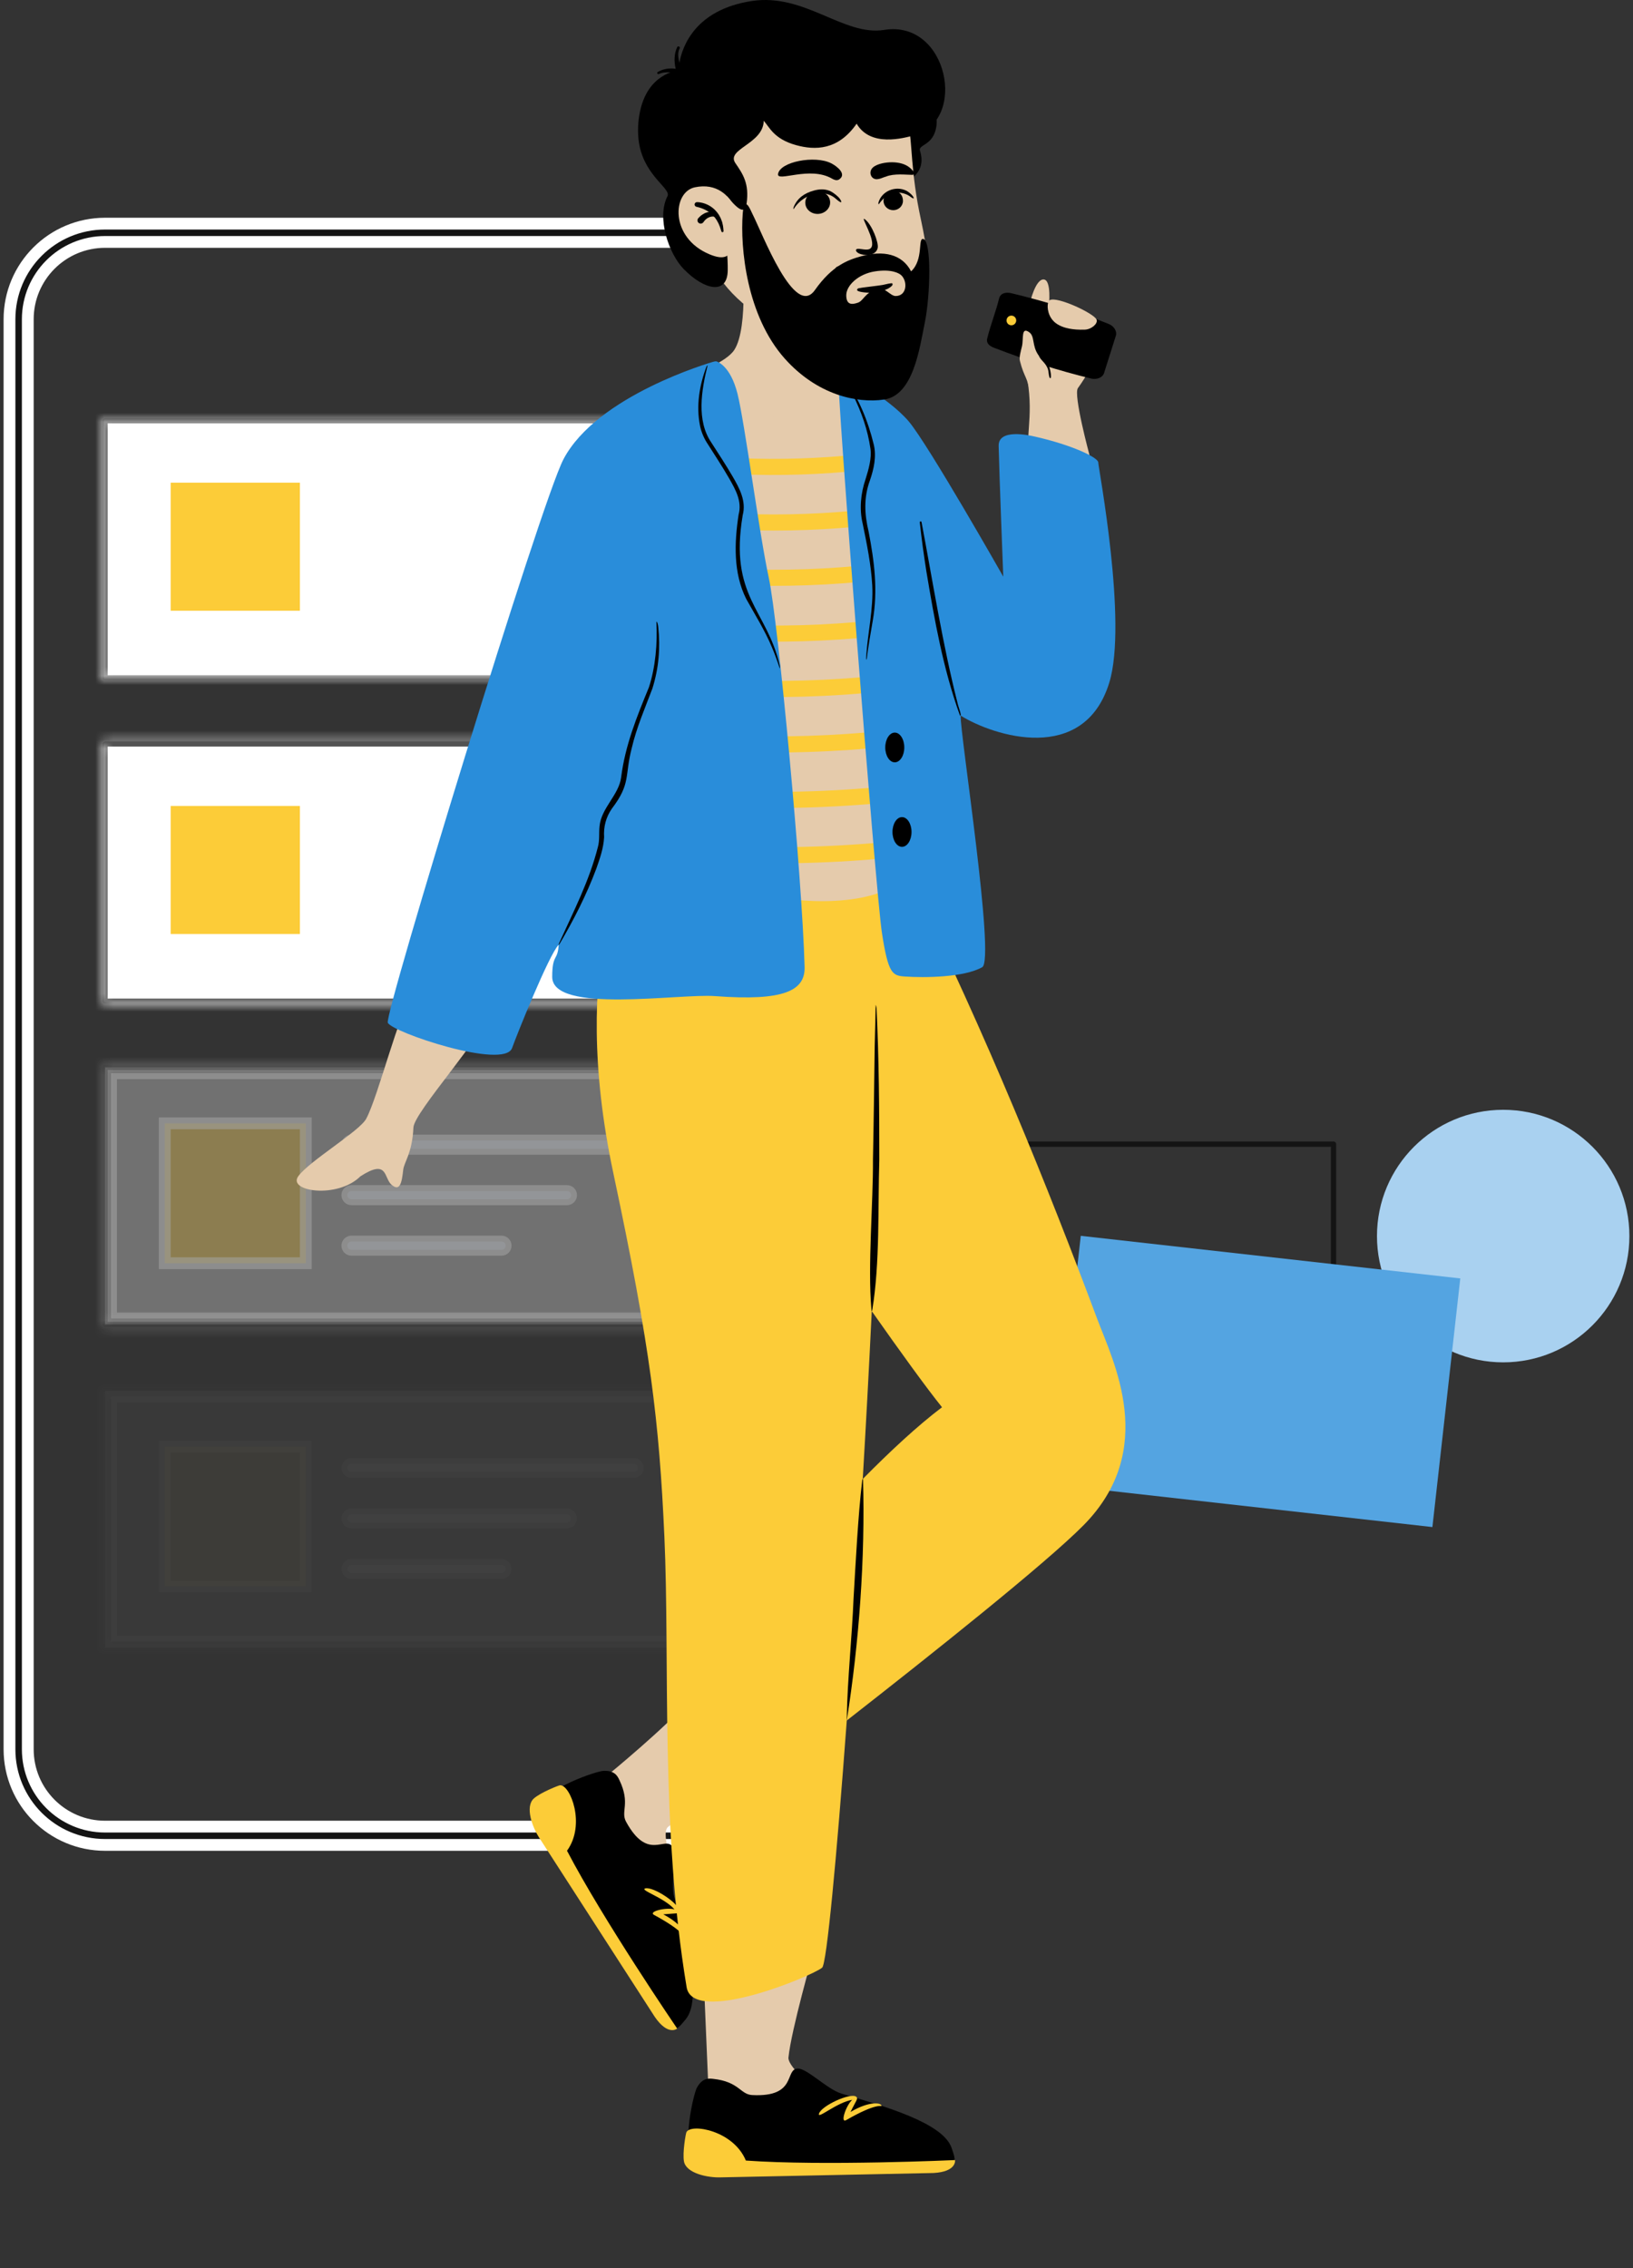 <?xml version="1.0" encoding="utf-8"?>
<svg width="180" height="250" viewBox="0 0 180 250" fill="none" xmlns="http://www.w3.org/2000/svg">
<rect x="0" y="0" width="180" height="250" fill="#333333" stroke="none"/>
<path d="M81.21 26.665H11.586C6.878 26.665 3.062 30.482 3.062 35.19V192.81C3.062 197.518 6.878 201.335 11.586 201.335H81.21C85.918 201.335 89.734 197.518 89.734 192.81V35.19C89.734 30.482 85.918 26.665 81.21 26.665ZM1.046 35.19C1.046 29.369 5.765 24.65 11.586 24.65H81.21C87.031 24.65 91.75 29.369 91.75 35.19V192.81C91.75 198.632 87.031 203.35 81.21 203.35H11.586C5.765 203.35 1.046 198.632 1.046 192.81V35.19Z" fill="#141414" stroke="white" stroke-width="1.3"/>
<path d="M80.68 47.03V74.059H12.236V47.03H80.68Z" fill="white" stroke="white" stroke-width="1.3"/>
<mask id="path-3-inside-1_3314_3789" fill="white">
<path fill-rule="evenodd" clip-rule="evenodd" d="M11.586 46.102H81.331C81.482 46.102 81.607 46.226 81.607 46.379V74.708C81.607 74.86 81.482 74.984 81.331 74.984H11.586C11.434 74.984 11.31 74.86 11.31 74.708V46.379C11.31 46.226 11.434 46.102 11.586 46.102ZM81.054 74.431V46.655H11.863V74.431H81.054Z"/>
</mask>
<path fill-rule="evenodd" clip-rule="evenodd" d="M11.586 46.102H81.331C81.482 46.102 81.607 46.226 81.607 46.379V74.708C81.607 74.86 81.482 74.984 81.331 74.984H11.586C11.434 74.984 11.31 74.86 11.31 74.708V46.379C11.31 46.226 11.434 46.102 11.586 46.102ZM81.054 74.431V46.655H11.863V74.431H81.054Z" fill="#141414"/>
<path d="M81.054 74.431V75.731H82.354V74.431H81.054ZM81.054 46.655H82.354V45.355H81.054V46.655ZM11.863 46.655V45.355H10.563V46.655H11.863ZM11.863 74.431H10.563V75.731H11.863V74.431ZM11.586 47.403H81.331V44.803H11.586V47.403ZM81.331 47.403C80.767 47.403 80.307 46.946 80.307 46.379H82.907C82.907 45.506 82.198 44.803 81.331 44.803V47.403ZM80.307 46.379V74.708H82.907V46.379H80.307ZM80.307 74.708C80.307 74.14 80.767 73.684 81.331 73.684V76.284C82.198 76.284 82.907 75.58 82.907 74.708H80.307ZM81.331 73.684H11.586V76.284H81.331V73.684ZM11.586 73.684C12.152 73.684 12.61 74.142 12.61 74.708H10.01C10.01 75.578 10.716 76.284 11.586 76.284V73.684ZM12.61 74.708V46.379H10.01V74.708H12.61ZM12.61 46.379C12.61 46.944 12.152 47.403 11.586 47.403V44.803C10.716 44.803 10.01 45.508 10.01 46.379H12.61ZM82.354 74.431V46.655H79.754V74.431H82.354ZM81.054 45.355H11.863V47.955H81.054V45.355ZM10.563 46.655V74.431H13.163V46.655H10.563ZM11.863 75.731H81.054V73.131H11.863V75.731Z" fill="white" mask="url(#path-3-inside-1_3314_3789)"/>
<path d="M33.709 52.551V67.967H18.164V52.551H33.709Z" fill="#FCCC38" stroke="white" stroke-width="1.3"/>
<path d="M69.859 54.445C70.111 54.445 70.314 54.648 70.314 54.9C70.314 55.145 70.12 55.345 69.878 55.355L69.854 55.355H38.743C38.492 55.355 38.288 55.151 38.288 54.9C38.288 54.655 38.481 54.455 38.723 54.445L38.746 54.445H69.859ZM62.495 60.012C62.746 60.012 62.95 60.215 62.95 60.467C62.95 60.713 62.756 60.912 62.513 60.922L62.49 60.922H38.743C38.492 60.922 38.288 60.718 38.288 60.467C38.288 60.222 38.482 60.022 38.724 60.012L38.748 60.012H62.495ZM55.28 65.579C55.531 65.579 55.735 65.782 55.735 66.034C55.735 66.279 55.54 66.479 55.298 66.489L55.275 66.489H38.743C38.492 66.489 38.288 66.285 38.288 66.034C38.288 65.789 38.482 65.589 38.724 65.579L38.748 65.579H55.28Z" fill="#D3E2F2" stroke="white" stroke-width="1.3"/>
<path d="M80.68 82.66V109.689H12.236V82.66H80.68Z" fill="white" stroke="white" stroke-width="1.3"/>
<mask id="path-8-inside-2_3314_3789" fill="white">
<path fill-rule="evenodd" clip-rule="evenodd" d="M11.587 81.734H81.331C81.483 81.734 81.607 81.858 81.607 82.011V110.339C81.607 110.492 81.483 110.616 81.331 110.616H11.587C11.434 110.616 11.31 110.492 11.31 110.339V82.011C11.31 81.858 11.434 81.734 11.587 81.734ZM81.054 110.063V82.287H11.863V110.063H81.054Z"/>
</mask>
<path fill-rule="evenodd" clip-rule="evenodd" d="M11.587 81.734H81.331C81.483 81.734 81.607 81.858 81.607 82.011V110.339C81.607 110.492 81.483 110.616 81.331 110.616H11.587C11.434 110.616 11.31 110.492 11.31 110.339V82.011C11.31 81.858 11.434 81.734 11.587 81.734ZM81.054 110.063V82.287H11.863V110.063H81.054Z" fill="#141414"/>
<path d="M81.054 110.063V111.363H82.354V110.063H81.054ZM81.054 82.287H82.354V80.987H81.054V82.287ZM11.863 82.287V80.987H10.563V82.287H11.863ZM11.863 110.063H10.563V111.363H11.863V110.063ZM11.587 83.034H81.331V80.434H11.587V83.034ZM81.331 83.034C80.766 83.034 80.307 82.578 80.307 82.011H82.907C82.907 81.138 82.199 80.434 81.331 80.434V83.034ZM80.307 82.011V110.339H82.907V82.011H80.307ZM80.307 110.339C80.307 109.772 80.767 109.316 81.331 109.316V111.916C82.198 111.916 82.907 111.212 82.907 110.339H80.307ZM81.331 109.316H11.587V111.916H81.331V109.316ZM11.587 109.316C12.152 109.316 12.61 109.774 12.61 110.339H10.01C10.01 111.21 10.716 111.916 11.587 111.916V109.316ZM12.61 110.339V82.011H10.01V110.339H12.61ZM12.61 82.011C12.61 82.576 12.152 83.034 11.587 83.034V80.434C10.716 80.434 10.01 81.141 10.01 82.011H12.61ZM82.354 110.063V82.287H79.754V110.063H82.354ZM81.054 80.987H11.863V83.587H81.054V80.987ZM10.563 82.287V110.063H13.163V82.287H10.563ZM11.863 111.363H81.054V108.763H11.863V111.363Z" fill="white" mask="url(#path-8-inside-2_3314_3789)"/>
<path d="M33.709 88.183V103.598H18.164V88.183H33.709Z" fill="#FCCC38" stroke="white" stroke-width="1.3"/>
<path d="M69.859 90.077C70.111 90.077 70.314 90.281 70.314 90.532C70.314 90.777 70.12 90.977 69.877 90.987L69.854 90.987H38.743C38.492 90.987 38.288 90.783 38.288 90.532C38.288 90.287 38.482 90.087 38.724 90.077L38.748 90.077H69.859ZM62.495 95.644C62.746 95.644 62.95 95.847 62.95 96.099C62.95 96.345 62.757 96.544 62.513 96.554L62.49 96.554H38.743C38.492 96.554 38.288 96.35 38.288 96.099C38.288 95.854 38.482 95.653 38.724 95.644L38.748 95.644H62.495ZM55.28 101.211C55.531 101.211 55.735 101.414 55.735 101.666C55.735 101.911 55.54 102.111 55.298 102.121L55.275 102.121H38.743C38.492 102.121 38.288 101.917 38.288 101.666C38.288 101.421 38.481 101.221 38.723 101.211L38.747 101.211H55.28Z" fill="#D3E2F2" stroke="white" stroke-width="1.3"/>
<g opacity="0.553">
<path opacity="0.553" d="M80.68 118.296V145.324H12.236V118.296H80.68Z" fill="white" stroke="white" stroke-width="1.3"/>
<g opacity="0.553">
<mask id="path-13-inside-3_3314_3789" fill="white">
<path fill-rule="evenodd" clip-rule="evenodd" d="M11.586 117.368H81.331C81.482 117.368 81.607 117.492 81.607 117.644V145.973C81.607 146.125 81.482 146.25 81.331 146.25H11.586C11.434 146.25 11.31 146.125 11.31 145.973V117.644C11.31 117.492 11.434 117.368 11.586 117.368ZM81.054 145.697V117.921H11.863V145.697H81.054Z"/>
</mask>
<path fill-rule="evenodd" clip-rule="evenodd" d="M11.586 117.368H81.331C81.482 117.368 81.607 117.492 81.607 117.644V145.973C81.607 146.125 81.482 146.25 81.331 146.25H11.586C11.434 146.25 11.31 146.125 11.31 145.973V117.644C11.31 117.492 11.434 117.368 11.586 117.368ZM81.054 145.697V117.921H11.863V145.697H81.054Z" fill="#141414"/>
<path d="M81.054 145.697V146.997H82.354V145.697H81.054ZM81.054 117.921H82.354V116.621H81.054V117.921ZM11.863 117.921V116.621H10.563V117.921H11.863ZM11.863 145.697H10.563V146.997H11.863V145.697ZM11.586 118.668H81.331V116.068H11.586V118.668ZM81.331 118.668C80.767 118.668 80.307 118.212 80.307 117.644H82.907C82.907 116.772 82.198 116.068 81.331 116.068V118.668ZM80.307 117.644V145.973H82.907V117.644H80.307ZM80.307 145.973C80.307 145.407 80.764 144.95 81.331 144.95V147.55C82.2 147.55 82.907 146.843 82.907 145.973H80.307ZM81.331 144.95H11.586V147.55H81.331V144.95ZM11.586 144.95C12.154 144.95 12.61 145.409 12.61 145.973H10.01C10.01 146.841 10.714 147.55 11.586 147.55V144.95ZM12.61 145.973V117.644H10.01V145.973H12.61ZM12.61 117.644C12.61 118.21 12.152 118.668 11.586 118.668V116.068C10.716 116.068 10.01 116.774 10.01 117.644H12.61ZM82.354 145.697V117.921H79.754V145.697H82.354ZM81.054 116.621H11.863V119.221H81.054V116.621ZM10.563 117.921V145.697H13.163V117.921H10.563ZM11.863 146.997H81.054V144.397H11.863V146.997Z" fill="white" mask="url(#path-13-inside-3_3314_3789)"/>
</g>
<path opacity="0.553" d="M33.709 123.818V139.233H18.163V123.818H33.709Z" fill="#FCCC38" stroke="white" stroke-width="1.3"/>
<path opacity="0.553" d="M69.874 126.62L69.868 126.62L69.846 126.621H38.743C38.492 126.621 38.288 126.417 38.288 126.166C38.288 125.921 38.48 125.722 38.72 125.711H38.743H69.859C70.111 125.711 70.314 125.914 70.314 126.166C70.314 126.411 70.118 126.612 69.874 126.62ZM62.51 132.187V132.187L62.503 132.187L62.482 132.188H38.743C38.492 132.188 38.288 131.984 38.288 131.733C38.288 131.488 38.48 131.289 38.72 131.278H38.743H62.495C62.746 131.278 62.95 131.481 62.95 131.733C62.95 131.979 62.755 132.18 62.51 132.187ZM55.295 137.754L55.295 137.754L55.288 137.754L55.267 137.755H38.743C38.492 137.755 38.288 137.55 38.288 137.3C38.288 137.055 38.48 136.856 38.72 136.845H38.743H55.28C55.531 136.845 55.735 137.048 55.735 137.3C55.735 137.546 55.539 137.747 55.295 137.754Z" fill="#D3E2F2" stroke="white" stroke-width="1.3"/>
</g>
<g opacity="0.162">
<path opacity="0.162" d="M80.68 153.925V180.954H12.236V153.925H80.68Z" fill="white" stroke="white" stroke-width="1.3"/>
<g opacity="0.162">
<mask id="path-18-inside-4_3314_3789" fill="white">
<path fill-rule="evenodd" clip-rule="evenodd" d="M11.586 153H81.331C81.482 153 81.607 153.124 81.607 153.276V181.605C81.607 181.757 81.482 181.882 81.331 181.882H11.586C11.434 181.882 11.31 181.757 11.31 181.605V153.276C11.31 153.124 11.434 153 11.586 153ZM81.054 181.329V153.553H11.863V181.329H81.054Z"/>
</mask>
<path fill-rule="evenodd" clip-rule="evenodd" d="M11.586 153H81.331C81.482 153 81.607 153.124 81.607 153.276V181.605C81.607 181.757 81.482 181.882 81.331 181.882H11.586C11.434 181.882 11.31 181.757 11.31 181.605V153.276C11.31 153.124 11.434 153 11.586 153ZM81.054 181.329V153.553H11.863V181.329H81.054Z" fill="#141414"/>
<path d="M81.054 181.329V182.629H82.354V181.329H81.054ZM81.054 153.553H82.354V152.253H81.054V153.553ZM11.863 153.553V152.253H10.563V153.553H11.863ZM11.863 181.329H10.563V182.629H11.863V181.329ZM11.586 154.3H81.331V151.7H11.586V154.3ZM81.331 154.3C80.764 154.3 80.307 153.842 80.307 153.276H82.907C82.907 152.406 82.2 151.7 81.331 151.7V154.3ZM80.307 153.276V181.605H82.907V153.276H80.307ZM80.307 181.605C80.307 181.039 80.764 180.582 81.331 180.582V183.182C82.2 183.182 82.907 182.475 82.907 181.605H80.307ZM81.331 180.582H11.586V183.182H81.331V180.582ZM11.586 180.582C12.154 180.582 12.61 181.041 12.61 181.605H10.01C10.01 182.473 10.714 183.182 11.586 183.182V180.582ZM12.61 181.605V153.276H10.01V181.605H12.61ZM12.61 153.276C12.61 153.84 12.154 154.3 11.586 154.3V151.7C10.714 151.7 10.01 152.408 10.01 153.276H12.61ZM82.354 181.329V153.553H79.754V181.329H82.354ZM81.054 152.253H11.863V154.853H81.054V152.253ZM10.563 153.553V181.329H13.163V153.553H10.563ZM11.863 182.629H81.054V180.029H11.863V182.629Z" fill="white" mask="url(#path-18-inside-4_3314_3789)"/>
</g>
<path opacity="0.162" d="M33.709 159.448V174.863H18.163V159.448H33.709Z" fill="#FCCC38" stroke="white" stroke-width="1.3"/>
<path opacity="0.162" d="M69.874 162.253L69.868 162.253L69.846 162.254H38.743C38.492 162.254 38.288 162.05 38.288 161.799C38.288 161.554 38.48 161.355 38.72 161.343H38.743H69.859C70.111 161.343 70.314 161.547 70.314 161.799C70.314 162.044 70.118 162.245 69.874 162.253ZM62.51 167.82V167.82L62.503 167.82L62.482 167.821H38.743C38.492 167.821 38.288 167.616 38.288 167.366C38.288 167.121 38.48 166.922 38.72 166.911H38.743H62.495C62.746 166.911 62.95 167.114 62.95 167.366C62.95 167.612 62.755 167.812 62.51 167.82ZM55.295 173.387L55.295 173.387L55.288 173.387L55.267 173.388H38.743C38.492 173.388 38.288 173.183 38.288 172.933C38.288 172.688 38.48 172.489 38.72 172.478H38.743H55.28C55.531 172.478 55.735 172.681 55.735 172.933C55.735 173.178 55.539 173.379 55.295 173.387Z" fill="#D3E2F2" stroke="white" stroke-width="1.3"/>
</g>
<path fill-rule="evenodd" clip-rule="evenodd" d="M179.603 136.243C179.603 143.93 173.375 150.161 165.691 150.161C158.008 150.161 151.779 143.93 151.779 136.243C151.779 128.556 158.008 122.324 165.691 122.324C173.375 122.324 179.603 128.556 179.603 136.243Z" fill="#A9D1F0"/>
<path fill-rule="evenodd" clip-rule="evenodd" d="M105.188 153.395H146.698V126.403H105.188V153.395ZM146.99 153.98H104.896C104.735 153.98 104.604 153.849 104.604 153.688V126.111C104.604 125.949 104.735 125.818 104.896 125.818H146.99C147.152 125.818 147.283 125.949 147.283 126.111V153.688C147.283 153.849 147.152 153.98 146.99 153.98Z" fill="#141414"/>
<path fill-rule="evenodd" clip-rule="evenodd" d="M157.889 168.316L116.057 163.621L119.13 136.216L160.962 140.911L157.889 168.316Z" fill="#54A4E1"/>
<path fill-rule="evenodd" clip-rule="evenodd" d="M89.628 215.331C89.628 215.331 87.213 223.745 86.908 226.791C86.828 227.597 88.83 229.39 88.83 229.39L85.429 233.387L78.179 232.462L77.473 215.74L89.628 215.331Z" fill="#E5CBAC"/>
<path fill-rule="evenodd" clip-rule="evenodd" d="M104.906 236.789C104 233.988 97.48 232.155 92.771 230.766C91.186 230.299 88.967 227.973 87.94 228.004C86.445 228.05 87.919 231.181 82.914 230.923C81.589 230.854 81.49 229.449 78.609 229.137C78.142 229.087 77.426 228.997 76.812 230.12C76.469 230.746 75.076 236.39 76.466 238.687C86.156 238.911 96.122 238.633 104.731 238.527C105.571 238.516 105.138 237.506 104.906 236.789Z" fill="black"/>
<path fill-rule="evenodd" clip-rule="evenodd" d="M102.904 239.512L79.525 239.992C77.962 240.059 75.62 239.528 75.39 238.229C75.219 237.259 75.588 235.144 75.666 235.004C76.208 234.022 80.851 234.835 82.213 238.14C90.745 238.754 105.27 238.087 105.27 238.087C105.27 238.087 105.492 239.371 102.904 239.512Z" fill="#FCCC38"/>
<path fill-rule="evenodd" clip-rule="evenodd" d="M93.748 232.786C94.366 231.521 94.637 231.301 94.371 231.103C93.736 230.63 90.52 232.107 90.269 232.982C90.082 233.637 92.221 231.736 93.932 231.448C93.232 232.096 92.584 234.079 93.273 233.682C96.632 231.749 97.163 232.194 97.167 232.122C97.186 231.782 95.912 231.511 93.748 232.786Z" fill="#FCCC38"/>
<path fill-rule="evenodd" clip-rule="evenodd" d="M67.106 195.553C67.106 195.553 73.42 190.388 76.226 187.165C79.67 193.93 80.978 196.448 80.978 196.448C80.978 196.448 75.459 199.854 73.627 201.376C72.889 201.989 74.013 205.192 74.013 205.192C74.013 205.192 69.652 205.623 68.593 203.269C67.533 200.915 67.106 195.553 67.106 195.553Z" fill="#E5CBAC"/>
<path fill-rule="evenodd" clip-rule="evenodd" d="M75.556 222.603C77.466 220.362 75.606 213.85 74.318 209.114C73.884 207.52 74.7 204.411 74.135 203.553C73.312 202.304 71.419 205.202 69.013 200.805C68.376 199.642 69.521 198.82 68.275 196.205C68.072 195.78 67.773 195.125 66.495 195.19C65.783 195.227 60.246 197.003 59.02 199.391C63.913 207.757 69.378 216.093 73.985 223.365C74.435 224.075 75.068 223.177 75.556 222.603Z" fill="black"/>
<path fill-rule="evenodd" clip-rule="evenodd" d="M72.188 222.325L59.514 202.677C58.636 201.381 57.86 199.11 58.845 198.232C59.58 197.577 61.575 196.783 61.736 196.775C62.855 196.721 64.599 201.1 62.5 203.993C66.453 211.577 74.642 223.592 74.642 223.592C74.642 223.592 73.666 224.454 72.188 222.325Z" fill="#FCCC38"/>
<path fill-rule="evenodd" clip-rule="evenodd" d="M73.112 211.003C74.513 210.866 74.843 210.981 74.872 210.651C74.942 209.862 71.996 207.9 71.121 208.145C70.464 208.329 73.205 209.152 74.348 210.458C73.429 210.203 71.4 210.691 72.1 211.07C75.508 212.914 75.408 213.6 75.471 213.566C75.771 213.404 75.334 212.177 73.112 211.003Z" fill="#FCCC38"/>
<path fill-rule="evenodd" clip-rule="evenodd" d="M69.539 93.956L94.204 93.956C94.204 93.956 94.205 93.957 94.205 93.96L94.206 93.965C96.547 93.956 98.205 93.956 98.205 93.956C99.063 94.887 99.745 95.864 100.251 96.888C108.805 114.187 115.515 130.879 120.933 145.351C122.703 150.079 127.707 159.767 119.417 168.134C115.276 172.313 102.833 182.224 93.337 189.64C92.206 204.969 91.118 216.489 90.619 216.885C89.349 217.891 76.28 223.279 75.676 218.984C72.774 201.552 73.846 182.925 73.232 169.351C72.661 156.735 71.715 148.632 67.597 129.263C62.571 105.625 69.539 93.956 69.539 93.956ZM96.089 144.515L96.05 145.34C95.777 151.018 95.452 157.013 95.098 163.018C98.133 159.942 101.161 157.131 103.835 155.109C102.103 152.959 99.262 149.028 96.089 144.515Z" fill="#FCCC38"/>
<path fill-rule="evenodd" clip-rule="evenodd" d="M96.618 111.128C96.883 116.67 96.925 122.283 96.922 127.829C96.761 133.038 97.001 139.284 96.145 144.393C96.091 144.717 96.057 144.369 96.048 144.267C95.635 139.493 96.254 132.622 96.224 127.822C96.307 123.802 96.36 119.347 96.416 115.305L96.528 110.775C96.526 110.697 96.616 111.041 96.618 111.128Z" fill="black"/>
<path fill-rule="evenodd" clip-rule="evenodd" d="M95.126 163.015C95.384 171.68 94.686 181.12 93.339 189.608C93.314 189.765 93.34 189.311 93.342 189.188C93.399 185.353 93.941 179.983 94.081 176.238C94.311 172.345 94.581 167.021 95.037 163.194C95.044 163.102 95.124 162.916 95.126 163.015Z" fill="black"/>
<path fill-rule="evenodd" clip-rule="evenodd" d="M40.363 123.316C39.609 124.704 34.074 127.976 32.873 129.655C31.673 131.333 37.203 132.157 39.729 129.655C42.792 127.679 42.277 129.842 43.167 130.595C44.089 131.376 44.289 130.362 44.446 128.935C44.54 128.084 45.449 127.106 45.569 124.276C45.642 122.562 53.613 113.831 53.607 111.956C53.601 110.078 47.885 109.725 45.109 110.697C44.135 111.039 41.696 120.859 40.363 123.316Z" fill="#E5CBAC"/>
<path fill-rule="evenodd" clip-rule="evenodd" d="M81.758 28.085C81.758 28.085 82.585 36.05 80.931 38.581C80.046 39.935 76.684 41.145 76.684 41.145C76.684 41.145 82.333 49.382 87.463 49.609C92.593 49.836 94.479 49.155 96.026 47.528C97.572 45.901 94.017 42.28 94.017 42.28C94.017 42.28 92.247 41.615 90.663 40.605C89.818 40.067 89.153 38.908 89.277 35.062C89.346 32.933 89.595 31.574 88.493 30.541C86.266 28.453 81.758 28.085 81.758 28.085Z" fill="#E5CBAC"/>
<path fill-rule="evenodd" clip-rule="evenodd" d="M115.619 33.713L113.533 33.355C113.533 33.355 114.141 30.716 115.058 30.804C115.926 30.887 115.619 33.713 115.619 33.713Z" fill="#E5CBAC"/>
<path fill-rule="evenodd" clip-rule="evenodd" d="M112.308 38.148C111.765 36.528 119.852 34.456 120.61 37.138C120.96 38.377 120.924 39.843 118.813 42.78C118.289 43.508 120.096 50.174 120.096 50.174C120.096 50.174 115.335 50.166 113.333 48.851C113.287 46.638 114.175 43.723 112.308 38.148Z" fill="#E5CBAC"/>
<path fill-rule="evenodd" clip-rule="evenodd" d="M120.339 41.739C116.523 40.812 113.328 39.77 109.567 38.332C108.992 38.112 108.7 37.778 108.813 37.322C109.188 35.801 109.777 34.327 110.121 32.919C110.271 32.301 110.872 32.174 111.471 32.317C115.143 33.191 118.772 34.31 122.243 35.724C122.813 35.957 123.143 36.546 123.001 36.994C122.564 38.375 122.127 39.756 121.69 41.137C121.548 41.585 120.942 41.861 120.339 41.739Z" fill="black"/>
<path fill-rule="evenodd" clip-rule="evenodd" d="M112.007 35.407C111.959 35.697 111.685 35.894 111.395 35.847C111.104 35.799 110.907 35.525 110.955 35.235C111.002 34.944 111.276 34.748 111.567 34.795C111.857 34.843 112.054 35.117 112.007 35.407Z" fill="#FCCC38"/>
<path fill-rule="evenodd" clip-rule="evenodd" d="M112.421 39.775C112.898 41.685 113.289 41.504 113.541 43.488C114.431 43.271 114.493 43.153 115.288 42.722C115.626 41.764 115.724 40.932 115.3 40.121C115.12 39.778 114.801 39.653 114.429 39.097C113.737 38.063 114.076 37.081 113.46 36.63C112.528 35.947 112.842 37.363 112.645 38.181C112.504 38.764 112.323 39.381 112.421 39.775Z" fill="#E5CBAC"/>
<path fill-rule="evenodd" clip-rule="evenodd" d="M115.711 33.083C116.514 32.63 120.646 34.563 120.877 35.242C121.027 35.681 120.3 36.311 119.571 36.335C116.805 36.429 116.073 35.385 115.866 35.068C115.36 34.297 115.398 33.259 115.711 33.083Z" fill="#E5CBAC"/>
<path fill-rule="evenodd" clip-rule="evenodd" d="M114.491 39.179C114.783 39.576 115.27 39.739 115.542 40.165C115.767 40.568 115.925 41.572 115.804 41.665C115.615 41.81 115.595 40.968 115.523 40.737C115.285 39.972 114.718 39.753 114.491 39.179Z" fill="black"/>
<path fill-rule="evenodd" clip-rule="evenodd" d="M80.363 42.497C80.363 42.497 86.139 47.626 88.92 46.954C91.856 46.245 92.829 41.793 92.829 41.793L99.382 96.774C96.949 99.968 87.46 99.74 84.24 98.402C81.02 97.064 80.783 49.176 80.363 42.497Z" fill="#E5CBAC"/>
<path fill-rule="evenodd" clip-rule="evenodd" d="M102.26 92.293C102.361 92.877 102.462 93.462 102.563 94.046C95.908 94.909 89.182 95.275 82.442 95.134C82.429 94.541 82.416 93.948 82.403 93.355C89.055 93.497 95.692 93.14 102.26 92.293ZM101.428 86.248C101.525 86.833 101.622 87.418 101.721 88.003C95.367 88.823 88.945 89.169 82.508 89.033C82.499 88.44 82.489 87.847 82.48 87.254C88.828 87.392 95.161 87.054 101.428 86.248ZM100.242 80.233C100.334 80.819 100.426 81.405 100.519 81.99C94.465 82.751 88.346 83.06 82.214 82.908C82.209 82.315 82.205 81.722 82.201 81.13C88.245 81.282 94.275 80.981 100.242 80.233ZM99.24 74.2C99.327 74.787 99.415 75.373 99.504 75.959C93.75 76.669 87.934 76.95 82.106 76.793C82.105 76.2 82.106 75.607 82.106 75.015C87.847 75.172 93.574 74.898 99.24 74.2ZM98.402 68.152C98.486 68.739 98.57 69.325 98.654 69.912C93.202 70.58 87.69 70.841 82.165 70.687C82.168 70.094 82.173 69.501 82.177 68.909C87.614 69.063 93.037 68.808 98.402 68.152ZM96.531 62.175C96.605 62.763 96.678 63.351 96.753 63.939C91.597 64.512 86.386 64.701 81.166 64.496C81.18 63.904 81.194 63.311 81.209 62.719C86.341 62.922 91.463 62.737 96.531 62.175ZM96.036 56.099C96.106 56.687 96.177 57.275 96.249 57.863C91.396 58.411 86.49 58.597 81.573 58.413C81.589 57.821 81.606 57.229 81.624 56.637C86.453 56.818 91.27 56.636 96.036 56.099ZM94.892 50.06C94.955 50.649 95.019 51.238 95.084 51.827C90.531 52.317 85.928 52.467 81.314 52.27C81.338 51.678 81.362 51.087 81.387 50.495C85.912 50.688 90.426 50.541 94.892 50.06Z" fill="#FCCC38"/>
<path fill-rule="evenodd" clip-rule="evenodd" d="M78.58 39.888C78.454 39.925 65.806 43.555 62.102 50.632C59.608 55.398 42.375 111.688 42.744 112.719C43.112 113.75 55.59 117.942 56.447 115.513C56.913 114.193 60.511 105.205 61.581 104.135C61.483 105.944 60.868 105.112 60.868 107.675C60.868 111.775 74.854 109.496 78.819 109.794C86.484 110.372 88.755 109.173 88.688 106.579C88.435 96.886 85.792 68.541 84.734 63.648C83.676 58.754 82.088 46.587 81.295 43.413C80.501 40.239 79.003 39.836 78.944 39.827C78.885 39.818 78.707 39.85 78.58 39.888Z" fill="#298DDA"/>
<path fill-rule="evenodd" clip-rule="evenodd" d="M77.992 40.298C77.323 42.992 76.749 46.347 78.405 48.775C79.197 50.01 80.007 51.235 80.751 52.512C81.51 53.817 82.279 55.231 81.866 56.788C80.355 65.77 84.538 67.193 85.945 73.338C85.984 73.507 85.971 73.754 85.947 73.659C85.722 72.968 85.382 72.032 85.093 71.362C84.315 69.495 83.233 67.774 82.251 66.012C80.814 63.145 80.945 59.801 81.414 56.724C81.81 55.241 81.082 53.99 80.371 52.73C79.643 51.468 78.839 50.24 78.051 49.002C77.633 48.394 77.308 47.66 77.16 46.928C76.722 44.728 77.087 42.515 77.856 40.448C77.903 40.322 78.018 40.222 77.992 40.298Z" fill="black"/>
<path fill-rule="evenodd" clip-rule="evenodd" d="M61.631 103.953C63.224 100.441 64.946 97.12 65.901 93.369C66.117 92.601 66.001 91.845 66.085 91.07C66.275 89.043 68.222 87.624 68.467 85.674C68.909 82.15 70.196 78.996 71.528 75.755C72.25 73.565 72.48 70.882 72.353 68.587C72.329 68.402 72.506 68.615 72.555 69.083C72.798 71.429 72.619 73.625 71.914 75.882C71.094 78.057 70.159 80.204 69.631 82.475C68.842 85.517 69.555 86.357 67.456 89.112C66.79 90.065 66.513 91.143 66.59 92.28C66.523 93.487 66.121 94.628 65.729 95.748C64.631 98.68 63.205 101.464 61.614 104.154C61.572 104.229 61.59 104.034 61.631 103.953Z" fill="black"/>
<path fill-rule="evenodd" clip-rule="evenodd" d="M92.414 41.357C92.151 41.892 96.504 98.155 97.206 102.78C97.908 107.406 98.389 107.539 99.757 107.635C101.895 107.784 106.258 107.742 108.266 106.607C109.727 105.782 105.776 80.582 105.89 78.875C109.533 81.151 119.482 84.308 122.272 75.242C124.316 68.602 121.057 51.504 121.057 50.971C121.057 50.437 118.208 49.054 114.038 48.114C113.443 47.98 110.034 47.209 110.078 49.151C110.153 52.474 110.588 63.561 110.588 63.561C110.588 63.561 102.336 49.015 100.167 46.447C97.997 43.879 92.677 40.823 92.414 41.357Z" fill="#298DDA"/>
<path fill-rule="evenodd" clip-rule="evenodd" d="M95.485 72.294C95.651 69.692 96.286 67.118 96.145 64.504C96.013 62.239 95.553 59.974 95.097 57.75C94.702 56.116 94.874 54.371 95.413 52.795C95.751 51.721 96.094 50.499 95.945 49.456C95.647 47.369 94.966 45.441 94.03 43.553C93.739 42.971 93.374 42.279 93.016 41.737C92.977 41.688 93.115 41.737 93.153 41.791C94.659 43.918 95.68 46.39 96.309 48.989C96.632 50.324 96.317 51.702 95.891 52.944C95.191 54.846 95.285 56.684 95.75 58.622C96.371 61.843 96.787 65.08 96.199 68.427C95.973 69.718 95.686 71.373 95.534 72.672C95.526 72.757 95.448 72.724 95.485 72.294Z" fill="black"/>
<path fill-rule="evenodd" clip-rule="evenodd" d="M99.676 82.387C99.676 83.291 99.207 84.025 98.627 84.025C98.048 84.025 97.579 83.291 97.579 82.387C97.579 81.482 98.048 80.748 98.627 80.748C99.207 80.748 99.676 81.482 99.676 82.387Z" fill="black"/>
<path fill-rule="evenodd" clip-rule="evenodd" d="M100.474 91.703C100.474 92.608 100.004 93.341 99.425 93.341C98.846 93.341 98.376 92.608 98.376 91.703C98.376 90.798 98.846 90.064 99.425 90.064C100.004 90.064 100.474 90.798 100.474 91.703Z" fill="black"/>
<path fill-rule="evenodd" clip-rule="evenodd" d="M101.578 57.547C102.821 64.115 103.904 71.045 105.549 77.506C105.57 77.704 106.116 79.12 105.807 78.85C103.957 73.725 103.005 68.324 102.109 62.966C101.827 61.175 101.581 59.379 101.385 57.575C101.371 57.461 101.557 57.422 101.578 57.547Z" fill="black"/>
<path fill-rule="evenodd" clip-rule="evenodd" d="M102.344 8.162C102.344 8.162 103.459 12.23 103.217 13.908C102.903 16.09 101.173 15.901 101.404 16.619C102.196 19.075 99.993 19.929 99.993 19.929C99.993 19.929 99.535 17.552 99.577 15.163C99.619 12.773 99.2 11.055 99.2 11.055L102.344 8.162Z" fill="black"/>
<path fill-rule="evenodd" clip-rule="evenodd" d="M94.34 37.787C99.632 37.363 101.936 34.389 102.19 31.511C102.519 27.785 101.599 25.004 101.129 22.278C99.496 12.829 102.118 10.975 93.43 9.232C88.879 8.319 78.855 9.521 76.395 15.341C75.434 17.616 76.962 21.619 77.231 24.895C77.929 33.433 87.903 38.304 94.34 37.787Z" fill="#E5CBAC"/>
<path fill-rule="evenodd" clip-rule="evenodd" d="M82.847 0.114C76.612 1.076 75.206 5.138 74.888 6.922C74.758 6.38 74.666 5.778 74.919 5.335C75.009 5.159 74.733 5.019 74.645 5.197C74.292 5.948 74.293 6.79 74.477 7.584C73.799 7.479 73.092 7.584 72.498 7.94C72.362 8.021 72.487 8.232 72.623 8.155C73.022 7.984 73.462 7.937 73.892 7.987C73.115 8.269 71.999 8.912 71.222 10.369C70.387 11.937 70.126 14.235 70.489 16.047C71.176 19.484 73.996 20.807 73.574 21.625C72.348 24.003 73.73 27.992 75.368 29.663C77.68 32.022 80.172 32.5 80.215 29.816C80.258 27.133 79.462 22.116 80.147 21.638C81.511 23.325 82.136 23.532 82.293 22.448C82.613 20.222 81.871 19.166 81.061 17.983C79.99 16.418 84.134 15.884 84.184 13.314C84.812 13.999 85.285 15.319 87.754 15.999C89.829 16.57 92.382 16.586 94.423 13.633C95.964 16.259 99.609 15.216 100.727 14.928C106.685 13.397 104.523 2.161 97.471 3.295C92.981 4.017 88.721 -0.792 82.847 0.114Z" fill="black"/>
<path fill-rule="evenodd" clip-rule="evenodd" d="M81.159 23.153C80.406 21.521 78.996 20.143 76.594 20.645C74.108 21.164 73.805 26.21 78.219 28.036C79.582 28.599 80.068 28.326 80.442 27.955C81.32 27.082 81.497 23.886 81.159 23.153Z" fill="#E5CBAC"/>
<path fill-rule="evenodd" clip-rule="evenodd" d="M77.133 22.304C77.233 22.317 77.332 22.335 77.429 22.36C77.625 22.409 77.814 22.479 77.997 22.565C78.36 22.741 78.694 22.99 78.954 23.299C79.026 23.37 79.079 23.457 79.14 23.538C79.199 23.619 79.257 23.7 79.301 23.791C79.348 23.878 79.398 23.965 79.441 24.053L79.546 24.329L79.597 24.467L79.631 24.61C79.654 24.704 79.676 24.798 79.695 24.893C79.724 25.083 79.739 25.274 79.753 25.462C79.758 25.529 79.708 25.587 79.641 25.592C79.586 25.596 79.537 25.562 79.519 25.512L79.514 25.497C79.452 25.325 79.409 25.152 79.347 24.986C79.311 24.905 79.277 24.824 79.244 24.743L79.194 24.622L79.131 24.508L79.008 24.282L78.862 24.072C78.818 24 78.762 23.937 78.705 23.875C78.647 23.815 78.601 23.744 78.535 23.692C78.301 23.454 78.021 23.272 77.725 23.123C77.651 23.085 77.574 23.054 77.498 23.018C77.42 22.989 77.343 22.957 77.264 22.93C77.109 22.875 76.934 22.83 76.793 22.798L76.764 22.792C76.625 22.761 76.537 22.623 76.569 22.484C76.595 22.365 76.701 22.283 76.818 22.282C76.937 22.281 77.03 22.289 77.133 22.304Z" fill="black"/>
<path fill-rule="evenodd" clip-rule="evenodd" d="M78.698 23.879C78.683 23.874 78.655 23.872 78.631 23.867C78.575 23.864 78.516 23.862 78.454 23.872C78.332 23.886 78.21 23.923 78.097 23.978C77.983 24.031 77.88 24.105 77.787 24.191C77.691 24.274 77.614 24.379 77.539 24.484L77.528 24.498C77.413 24.659 77.188 24.696 77.028 24.58C76.867 24.464 76.83 24.24 76.946 24.079C76.954 24.068 76.964 24.056 76.973 24.046C77.098 23.911 77.228 23.78 77.384 23.676C77.536 23.569 77.703 23.481 77.882 23.424C78.06 23.366 78.247 23.335 78.437 23.338C78.531 23.338 78.629 23.352 78.727 23.373C78.778 23.388 78.827 23.401 78.884 23.428C78.936 23.453 79.005 23.482 79.083 23.585C79.156 23.693 79.128 23.84 79.02 23.913C78.912 23.986 78.764 23.958 78.691 23.85C78.717 23.894 78.719 23.881 78.698 23.879Z" fill="black"/>
<path fill-rule="evenodd" clip-rule="evenodd" d="M86.391 36.565C85.796 36.252 84.29 35.401 83.961 35.003C83.789 34.795 84.039 35.005 84.328 35.171C84.712 35.392 86.234 36.253 88.131 36.874C88.296 36.928 89.345 37.223 89.377 37.276C89.407 37.326 89.318 37.429 89.198 37.428C88.392 37.421 87.12 36.948 86.391 36.565Z" fill="black"/>
<path fill-rule="evenodd" clip-rule="evenodd" d="M85.762 19.179C85.965 17.826 89.831 17.087 91.619 17.998C92.237 18.309 93.406 19.2 92.468 19.796C92.218 19.926 91.96 19.828 91.739 19.706C89.287 18.245 85.62 20.121 85.762 19.179Z" fill="black"/>
<path fill-rule="evenodd" clip-rule="evenodd" d="M89.094 21.363C88.229 21.674 87.523 22.436 87.493 23.028C87.476 23.386 88.928 24.141 90.276 24.113C92.049 24.077 92.873 23.057 92.849 22.752C92.665 21.834 91.5 20.495 89.094 21.363Z" fill="#E5CBAC"/>
<path fill-rule="evenodd" clip-rule="evenodd" d="M91.863 21.7C90.433 20.768 88.376 21.584 87.493 23.03C87.441 23.105 87.445 22.924 87.478 22.84C87.882 21.815 88.702 21.287 89.676 21.014C90.263 20.849 90.817 20.801 91.415 21.02C91.647 21.105 92.064 21.382 92.395 21.706C92.653 21.959 92.886 22.407 92.598 22.263C92.373 22.15 92.053 21.823 91.863 21.7Z" fill="black"/>
<path fill-rule="evenodd" clip-rule="evenodd" d="M90.221 23.575C90.976 23.522 91.55 22.921 91.501 22.232C91.453 21.543 90.802 21.027 90.047 21.08C89.292 21.133 88.719 21.734 88.767 22.423C88.815 23.112 89.466 23.628 90.221 23.575Z" fill="black"/>
<path fill-rule="evenodd" clip-rule="evenodd" d="M99.837 18.197C100.398 18.446 101.144 19.271 100.523 19.271C99.901 19.271 98.555 19.095 97.653 19.467C97.337 19.548 97.098 19.702 96.781 19.74C96.061 19.88 95.67 19.017 96.179 18.496C96.754 17.907 98.697 17.627 99.837 18.197Z" fill="black"/>
<path fill-rule="evenodd" clip-rule="evenodd" d="M99.202 23.608C100.1 23.399 100.771 22.585 100.696 21.977C100.547 21.171 98.995 20.656 98.125 21.096C97.264 21.532 96.725 22.506 96.794 22.89C96.895 23.156 98.284 23.822 99.202 23.608Z" fill="#E5CBAC"/>
<path fill-rule="evenodd" clip-rule="evenodd" d="M98.459 23.168C99.05 23.168 99.53 22.708 99.53 22.14C99.53 21.572 99.192 21.035 98.459 21.112C97.87 21.173 97.388 21.572 97.388 22.14C97.388 22.708 97.867 23.168 98.459 23.168Z" fill="black"/>
<path fill-rule="evenodd" clip-rule="evenodd" d="M96.826 22.341C97.165 21.075 98.697 20.424 99.909 21.023C100.079 21.112 100.356 21.312 100.564 21.553C100.754 21.775 100.729 21.892 100.652 21.869C100.522 21.83 100.249 21.585 100.027 21.48C98.905 20.948 97.738 21.246 96.883 22.495C96.841 22.56 96.802 22.414 96.826 22.341Z" fill="black"/>
<path fill-rule="evenodd" clip-rule="evenodd" d="M96.749 27.307C96.586 28.129 95.575 28.209 94.917 28.023C94.382 27.872 94.243 27.56 94.424 27.46C94.719 27.297 95.664 27.75 96.013 27.318C96.635 26.547 94.726 23.712 95.332 24.167C96.134 24.769 96.857 26.758 96.749 27.307Z" fill="black"/>
<path fill-rule="evenodd" clip-rule="evenodd" d="M96.114 31.048C95.539 31.335 94.722 31.631 93.781 31.497C92.84 31.362 92.332 30.811 92.126 30.407C91.774 29.717 92.184 29.198 92.722 29.37C93.26 29.543 93.568 30.288 94.096 30.417C94.744 30.576 95.815 30.079 96.427 29.918C97.068 29.75 98.131 29.688 98.131 30.763C98.131 31.364 97.774 31.242 97.488 30.885C97.201 30.527 96.688 30.761 96.114 31.048Z" fill="black"/>
<path fill-rule="evenodd" clip-rule="evenodd" d="M95.824 32.216C95.085 32.11 94.386 32.203 94.426 32.696C94.466 33.188 95.737 33.609 96.304 32.855C96.424 32.696 96.563 32.323 95.824 32.216Z" fill="black"/>
<path fill-rule="evenodd" clip-rule="evenodd" d="M89.82 31.976C91.732 29.266 93.468 28.653 94.89 28.254C97.376 27.556 99.445 28.008 100.427 29.912C101.835 28.601 101.141 26.204 101.767 26.343C102.708 26.553 102.537 32.613 101.95 35.494C101.363 38.376 100.684 43.569 97.45 44.04C94.437 44.479 90.064 43.518 86.506 39.531C82.291 34.808 81.582 27.319 81.868 23.552C82.035 21.349 82.764 23.232 82.926 23.552C84.083 25.841 87.588 35.138 89.82 31.976Z" fill="black"/>
<path fill-rule="evenodd" clip-rule="evenodd" d="M96.429 29.914C98.258 29.629 99.117 30.107 99.37 30.364C100.066 31.068 99.954 32.628 98.721 32.628C98.12 32.628 97.476 31.538 96.647 31.832C95.299 32.309 95.178 33.147 94.575 33.359C93.944 33.581 93.281 33.654 93.28 32.541C93.28 31.475 94.6 30.198 96.429 29.914Z" fill="#E5CBAC"/>
<path fill-rule="evenodd" clip-rule="evenodd" d="M94.638 31.774C94.939 31.715 95.238 31.676 95.536 31.64C96.517 31.52 97.102 31.443 97.29 31.409C97.569 31.356 98.311 31.151 98.362 31.25C98.401 31.328 98.386 31.419 98.33 31.479C98.07 31.761 97.749 31.888 97.443 31.993C97.133 32.095 96.504 32.325 95.571 32.256C94.638 32.186 94.455 32.047 94.476 31.937C94.491 31.853 94.557 31.791 94.636 31.775L94.638 31.774Z" fill="black"/>
</svg>
